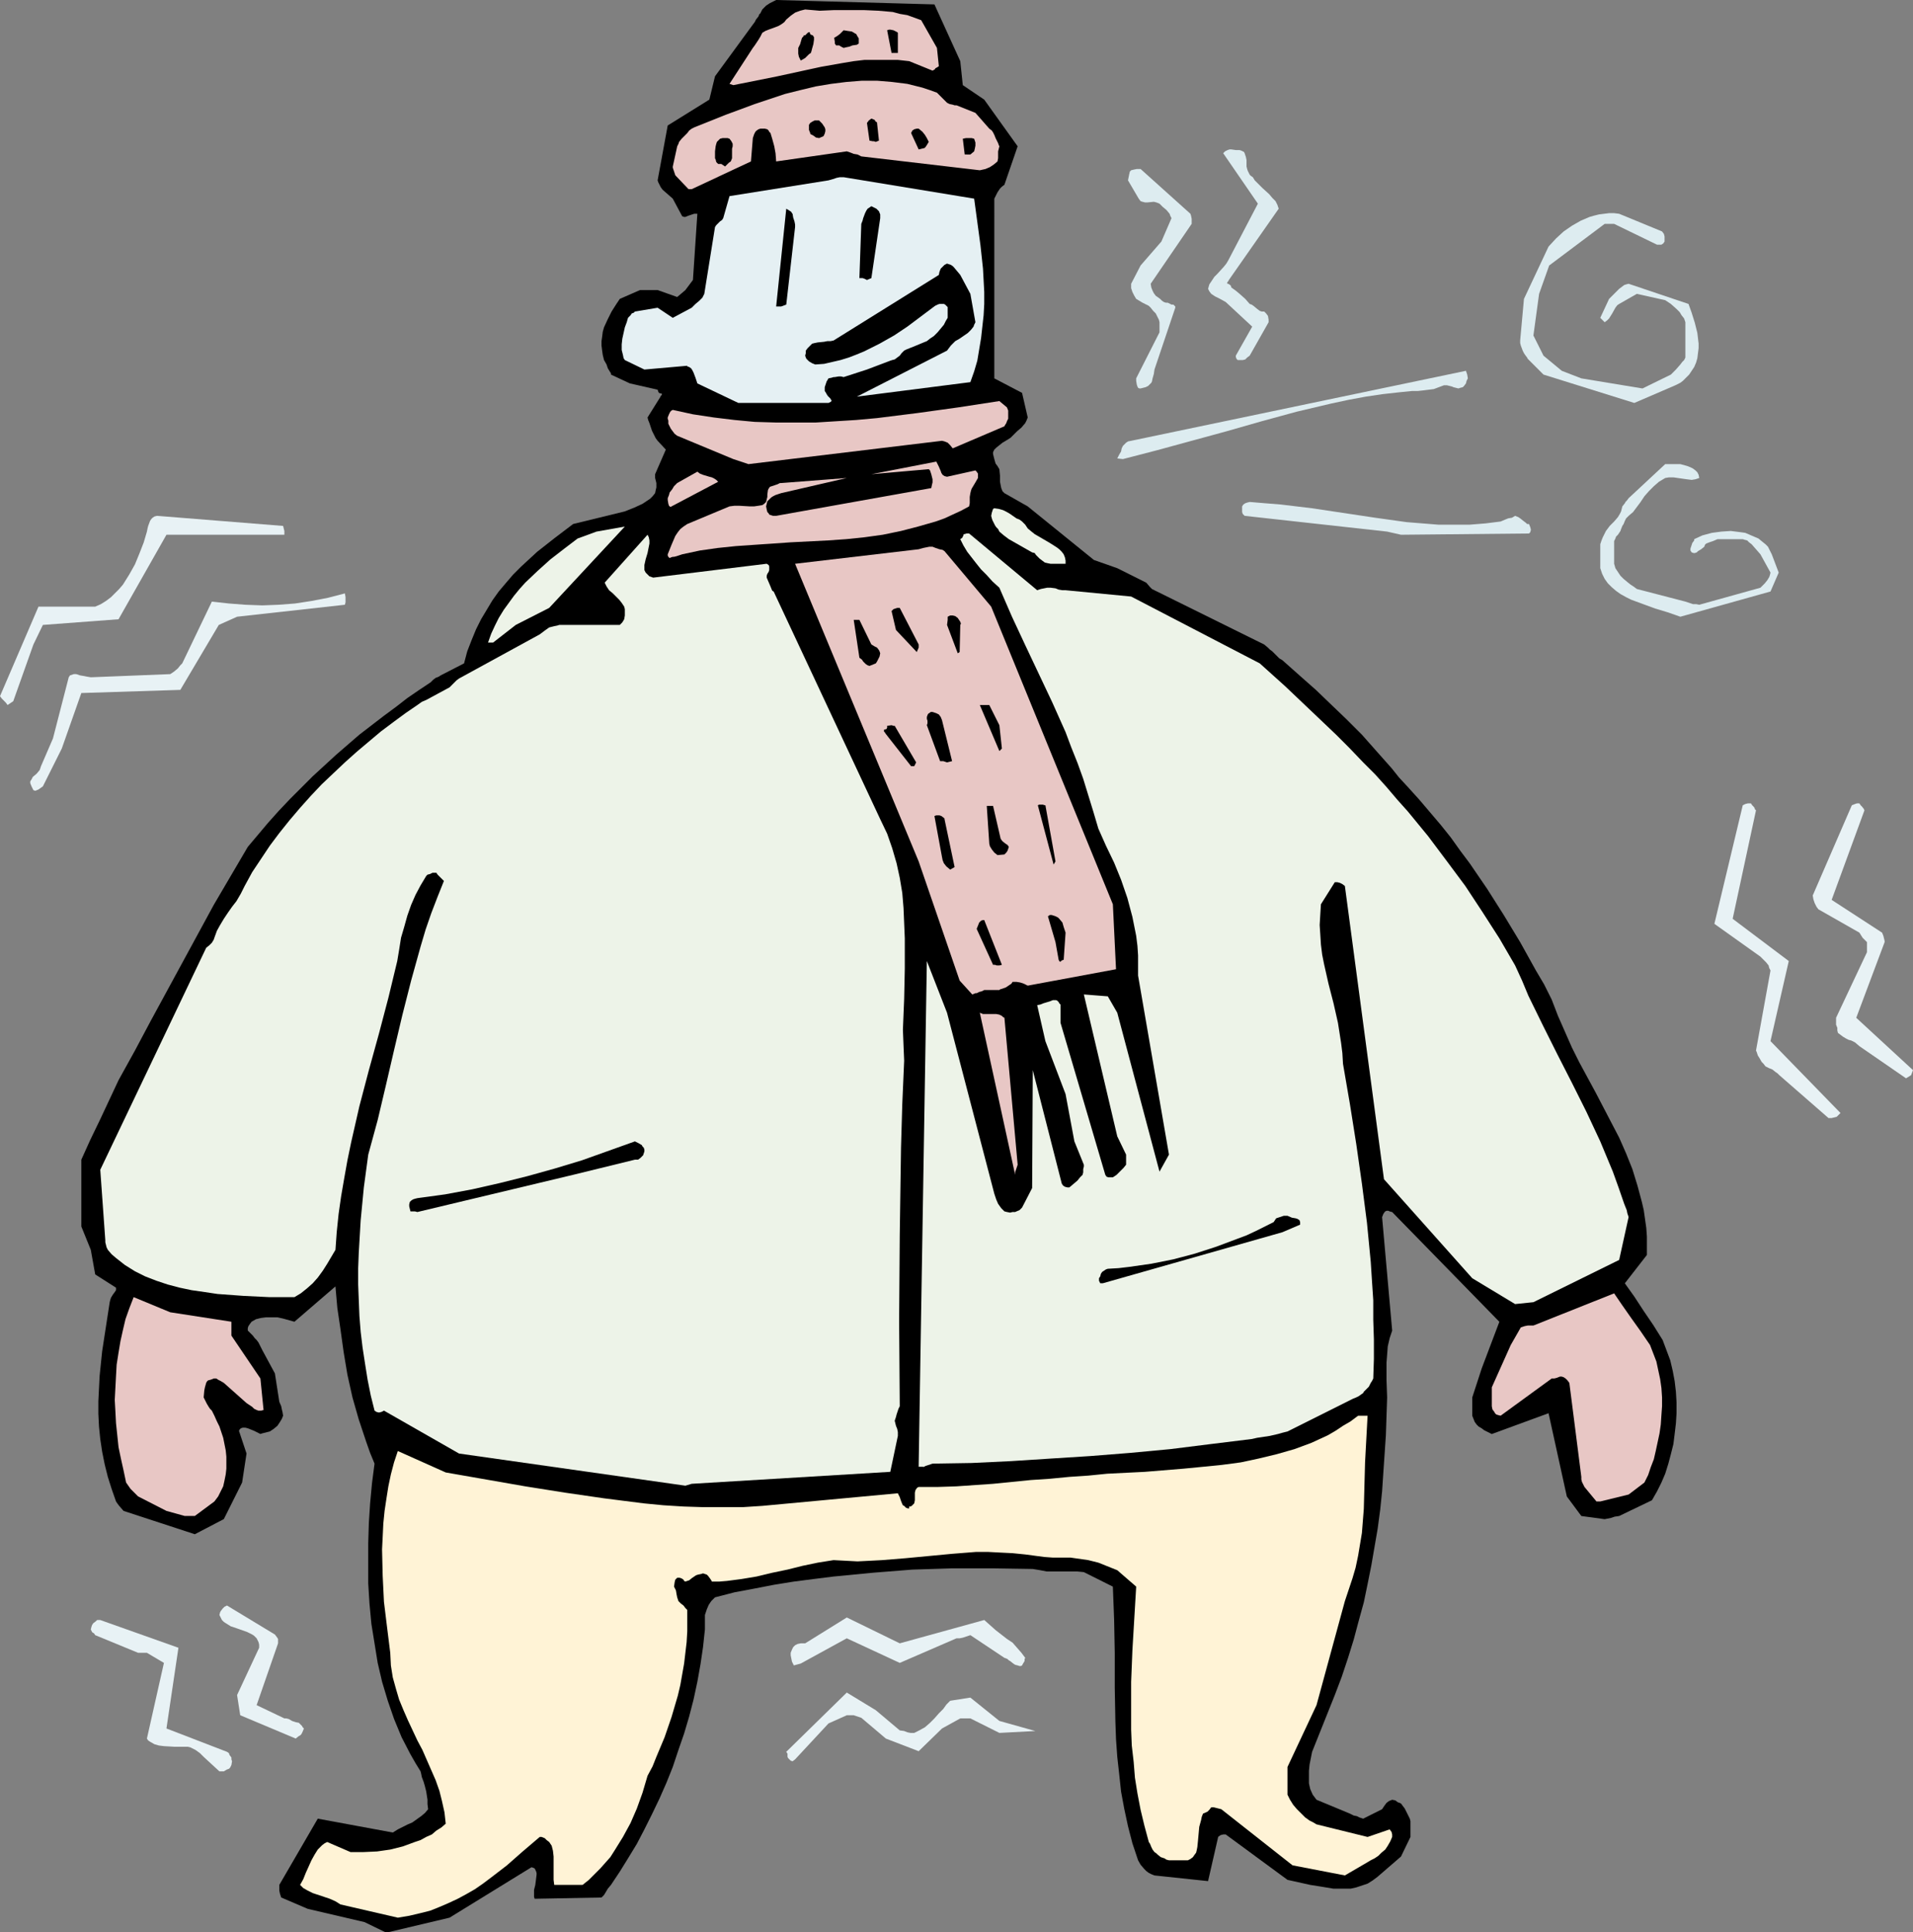 <?xml version="1.0" encoding="UTF-8" standalone="no"?>
<svg
   version="1.0"
   width="129.724mm"
   height="130.981mm"
   id="svg53"
   sodipodi:docname="Man - Bundled Up.wmf"
   xmlns:inkscape="http://www.inkscape.org/namespaces/inkscape"
   xmlns:sodipodi="http://sodipodi.sourceforge.net/DTD/sodipodi-0.dtd"
   xmlns="http://www.w3.org/2000/svg"
   xmlns:svg="http://www.w3.org/2000/svg">
  <rect width="100%" height="100%" fill="#808080" stroke="none"/>
  <sodipodi:namedview
     id="namedview53"
     pagecolor="#ffffff"
     bordercolor="#000000"
     borderopacity="0.25"
     inkscape:showpageshadow="2"
     inkscape:pageopacity="0.0"
     inkscape:pagecheckerboard="0"
     inkscape:deskcolor="#d1d1d1"
     inkscape:document-units="mm" />
  <defs
     id="defs1">
    <pattern
       id="WMFhbasepattern"
       patternUnits="userSpaceOnUse"
       width="6"
       height="6"
       x="0"
       y="0" />
  </defs>
  <path
     style="fill:#000000;fill-opacity:1;fill-rule:evenodd;stroke:none"
     d="m 99.545,495.046 15.675,-3.716 21.008,-12.925 0.485,0.162 0.323,0.162 0.162,0.323 0.162,0.323 0.162,0.485 v 0.485 l -0.162,1.293 -0.162,1.293 -0.323,1.293 v 1.293 0.485 l 0.162,0.485 17.13,-0.323 0.646,-0.646 0.485,-0.808 0.485,-0.808 0.808,-0.969 2.262,-3.393 2.101,-3.393 2.262,-3.716 1.939,-3.716 1.939,-3.878 1.939,-4.039 1.778,-4.039 1.616,-4.039 1.454,-4.362 1.454,-4.201 1.293,-4.362 1.131,-4.362 0.97,-4.524 0.808,-4.524 0.646,-4.362 0.485,-4.524 v -3.716 l 0.485,-1.454 0.485,-1.131 0.646,-0.969 0.97,-0.969 5.01,-1.293 5.171,-0.969 5.01,-0.969 5.01,-0.808 5.01,-0.646 5.171,-0.646 10.019,-0.969 10.181,-0.808 10.181,-0.323 h 10.342 l 10.342,0.162 1.939,0.323 1.616,0.323 h 1.616 1.616 3.07 1.616 l 1.616,0.162 7.434,3.716 0.162,4.201 0.162,4.201 0.162,8.563 v 8.886 l 0.162,8.725 0.162,4.524 0.323,4.524 0.485,4.362 0.485,4.524 0.808,4.362 0.97,4.524 1.131,4.362 1.454,4.362 0.646,1.131 0.97,1.131 0.485,0.485 0.646,0.485 0.646,0.323 0.808,0.323 13.736,1.454 2.586,-11.31 0.162,-0.162 0.485,-0.323 0.646,-0.162 h 0.646 l 15.837,11.633 2.909,0.646 2.909,0.646 3.07,0.485 2.909,0.485 h 1.454 1.454 1.454 l 1.454,-0.323 1.454,-0.485 1.454,-0.485 1.293,-0.808 1.293,-0.969 5.979,-5.17 2.424,-5.009 v -3.393 -0.646 l -0.162,-0.646 -0.646,-1.293 -0.646,-1.293 -0.97,-1.293 -0.323,-0.162 -0.485,-0.162 -0.646,-0.485 -0.808,-0.162 -0.808,0.323 -0.646,0.485 -0.485,0.646 -0.646,0.969 -4.848,2.424 -0.485,-0.162 -0.485,-0.162 -0.646,-0.323 -0.808,-0.162 -0.97,-0.485 -8.565,-3.555 -0.485,-0.646 -0.485,-0.646 -0.646,-1.454 -0.323,-1.454 v -1.616 -1.616 l 0.162,-1.616 0.646,-3.231 5.818,-14.541 1.778,-4.685 1.616,-4.847 1.454,-4.685 1.293,-4.847 1.293,-4.685 0.97,-4.686 0.97,-4.847 0.808,-4.685 0.808,-4.685 0.646,-4.847 0.485,-4.685 0.323,-4.847 0.646,-9.533 0.323,-9.694 -0.162,-4.524 v -4.362 l 0.162,-2.1 0.162,-2.1 0.485,-2.1 0.646,-1.939 -2.586,-29.082 0.323,-0.808 0.323,-0.485 0.162,-0.162 0.323,-0.162 h 0.485 l 0.323,0.162 0.646,0.162 27.472,28.113 -4.525,11.956 -2.424,7.432 v 4.685 l 0.323,0.808 0.323,0.808 0.485,0.646 0.485,0.485 0.808,0.485 0.646,0.485 0.97,0.485 0.97,0.485 14.544,-5.332 4.686,21.327 3.717,5.009 5.979,0.808 0.808,-0.162 0.808,-0.162 0.97,-0.323 1.131,-0.162 8.403,-4.039 1.293,-2.262 1.131,-2.262 0.97,-2.262 0.808,-2.585 0.646,-2.424 0.646,-2.585 0.323,-2.585 0.323,-2.747 0.162,-2.585 v -2.747 l -0.162,-2.747 -0.323,-2.747 -0.485,-2.585 -0.646,-2.747 -0.97,-2.585 -0.97,-2.585 -2.424,-3.878 -2.424,-3.555 -2.424,-3.716 -2.424,-3.393 5.656,-7.271 v -2.262 -2.424 l -0.162,-2.262 -0.323,-2.262 -0.323,-2.262 -0.485,-2.1 -1.131,-4.201 -1.293,-4.201 -1.616,-4.039 -1.778,-4.039 -1.939,-3.716 -4.04,-7.755 -4.202,-7.755 -1.939,-3.878 -1.778,-4.039 -1.778,-4.039 -1.616,-4.201 -1.939,-3.878 -2.101,-3.555 -4.04,-7.271 -4.202,-6.947 -4.202,-6.624 -4.525,-6.624 -2.424,-3.231 -2.424,-3.393 -2.586,-3.231 -2.747,-3.231 -2.747,-3.231 -3.07,-3.393 -2.101,-2.262 -1.939,-2.424 -3.878,-4.362 -3.717,-4.201 -3.878,-3.878 -3.878,-3.716 -4.04,-3.878 -4.202,-3.716 -4.363,-3.878 -0.808,-0.485 -0.646,-0.646 -1.131,-1.131 -0.646,-0.485 -0.485,-0.485 -0.97,-0.808 -28.118,-13.895 -0.646,-0.323 -0.485,-0.485 -0.97,-1.131 -7.434,-3.716 -5.979,-2.1 -16.968,-13.733 -5.979,-3.393 -0.485,-0.485 -0.323,-0.808 -0.162,-0.808 -0.162,-0.808 v -1.616 l -0.162,-1.616 -0.485,-0.808 -0.485,-0.646 -0.323,-1.131 -0.323,-1.293 v -0.485 l 0.323,-0.646 0.485,-0.485 0.808,-0.646 0.808,-0.646 0.808,-0.485 0.808,-0.485 0.485,-0.323 0.485,-0.485 1.131,-1.131 1.131,-0.969 0.97,-1.131 0.323,-0.646 0.323,-0.808 -1.454,-6.301 -7.11,-3.716 V 50.894 l 0.323,-0.646 0.485,-0.969 0.646,-0.969 0.485,-0.485 0.646,-0.485 3.394,-9.856 -8.565,-11.956 -5.494,-3.716 -0.646,-6.14 L 239.491,1.131 198.929,0 l -0.646,0.323 -0.97,0.485 -0.97,0.646 -0.97,0.969 -0.485,0.969 -0.323,0.323 -0.162,0.485 -0.646,0.808 -0.323,0.646 -0.485,0.646 -9.696,13.249 -1.454,5.978 -10.666,6.624 -2.586,14.056 0.162,0.485 0.323,0.646 0.323,0.646 0.485,0.646 1.293,1.131 1.293,1.131 2.424,4.524 0.485,0.162 h 0.323 l 0.808,-0.323 0.97,-0.323 0.485,-0.162 h 0.808 l -1.131,16.965 -0.97,1.293 -0.97,1.293 -1.131,0.969 -0.97,0.808 -5.01,-1.777 h -4.525 l -5.171,2.262 -0.97,1.454 -1.131,1.777 -0.97,1.939 -0.97,2.1 -0.323,1.131 -0.162,1.293 -0.162,1.131 v 1.131 l 0.162,1.293 0.162,1.131 0.323,1.293 0.646,1.131 0.323,0.969 0.485,0.808 0.323,0.485 v 0.162 0.162 l 4.848,2.262 7.11,1.616 0.162,0.485 0.162,0.323 0.485,0.162 h 0.162 l 0.162,0.162 -0.162,0.323 -0.162,0.162 -0.162,0.323 -3.232,5.17 0.162,0.646 0.323,0.808 0.323,0.969 0.323,0.969 0.323,0.646 0.323,0.646 0.323,0.646 0.485,0.646 2.101,2.262 -2.747,6.301 v 0.323 0.646 l 0.162,0.646 0.162,0.646 v 0.485 0.646 l -0.162,0.646 -0.162,0.808 -0.646,0.808 -0.646,0.646 -0.97,0.646 -0.97,0.646 -2.101,0.969 -2.424,0.969 -13.251,3.231 -4.686,3.555 -4.525,3.555 -2.101,1.939 -2.101,1.939 -1.939,1.939 -1.939,2.262 -1.778,2.1 -1.616,2.262 -1.454,2.424 -1.454,2.424 -1.293,2.585 -1.131,2.747 -1.131,2.908 -0.808,3.07 -5.979,3.07 -0.485,0.323 -0.808,0.323 -0.646,0.485 -0.646,0.646 -2.909,1.939 -3.07,2.1 -2.909,2.262 -3.07,2.262 -6.302,4.847 -5.979,5.17 -5.979,5.493 -5.818,5.816 -2.909,3.07 -2.747,3.07 -2.586,3.07 -2.586,3.07 -4.363,7.432 -4.363,7.432 -8.08,14.864 -4.04,7.432 -4.04,7.432 -4.04,7.594 -4.202,7.594 -2.424,5.17 -2.424,5.17 -2.424,5.009 -2.262,5.009 v 17.126 l 2.424,5.978 1.131,6.301 5.333,3.393 v 0.646 l -0.323,0.485 -0.485,0.646 -0.485,0.808 -0.162,0.485 -0.162,0.646 -0.97,6.301 -0.97,6.301 -0.646,6.301 -0.162,3.231 -0.162,3.231 v 3.231 l 0.162,3.231 0.323,3.231 0.485,3.231 0.646,3.231 0.808,3.231 0.97,3.07 1.131,3.231 0.323,0.485 0.485,0.646 1.131,1.293 18.261,5.978 7.434,-3.878 4.686,-9.371 1.131,-7.432 -1.939,-5.816 0.162,-0.323 0.323,-0.323 0.485,-0.162 h 0.646 l 0.646,0.162 1.616,0.646 1.616,0.808 0.485,-0.162 1.293,-0.323 0.646,-0.162 0.97,-0.646 0.97,-0.808 0.323,-0.485 0.323,-0.485 0.485,-0.808 0.323,-0.808 -0.162,-0.969 -0.162,-0.646 -0.162,-0.808 -0.485,-1.131 -1.131,-7.271 -3.232,-5.978 -0.323,-0.646 -0.323,-0.646 -0.323,-0.646 -0.485,-0.646 -0.485,-0.485 -0.485,-0.646 -0.646,-0.646 -0.646,-0.646 v -0.646 l 0.162,-0.485 0.323,-0.485 0.485,-0.646 1.131,-0.646 1.293,-0.323 1.293,-0.162 h 1.293 1.616 l 1.454,0.323 2.909,0.808 10.504,-9.048 0.485,5.493 0.808,5.493 0.808,5.816 0.97,5.816 1.293,5.816 1.616,5.655 1.939,5.816 0.97,2.747 1.131,2.747 -0.646,5.009 -0.485,5.17 -0.323,5.009 -0.162,5.17 v 5.17 5.17 l 0.323,5.17 0.485,5.17 0.808,5.009 0.808,5.009 1.131,4.847 1.454,4.847 1.616,4.685 1.939,4.685 2.262,4.362 1.293,2.262 1.293,2.1 0.162,0.646 0.162,0.808 0.485,1.293 0.323,1.131 0.323,1.293 0.323,2.1 v 1.131 l 0.162,1.293 -0.808,0.969 -0.97,0.808 -1.131,0.808 -1.131,0.808 -1.131,0.485 -2.586,1.293 -1.293,0.808 -19.23,-3.555 -9.858,16.965 v 0.646 0.808 l 0.162,0.808 0.162,0.485 0.162,0.485 6.787,2.908 14.544,3.393 5.333,2.585 z"
     id="path1" />
  <path
     style="fill:#fff3d6;fill-opacity:1;fill-rule:evenodd;stroke:none"
     d="m 101.969,491.33 2.909,-0.485 2.747,-0.646 2.586,-0.646 2.424,-0.969 2.262,-0.969 2.424,-1.131 2.101,-1.131 2.262,-1.293 2.101,-1.454 1.939,-1.454 4.202,-3.231 4.04,-3.555 4.363,-3.716 h 0.485 l 0.808,0.323 0.485,0.485 0.646,0.485 0.646,0.969 0.323,1.293 0.162,1.454 v 1.454 1.454 1.454 1.616 l 0.162,1.293 h 7.272 l 1.616,-1.293 1.454,-1.454 1.454,-1.454 1.293,-1.454 1.293,-1.454 1.131,-1.777 2.101,-3.393 1.939,-3.555 1.616,-3.716 1.454,-4.039 1.293,-4.362 1.293,-2.424 0.97,-2.424 2.101,-5.009 1.778,-5.17 1.616,-5.493 0.646,-2.747 0.485,-2.747 0.485,-2.747 0.323,-2.747 0.323,-2.747 0.162,-2.747 v -2.908 -2.585 l -0.485,-0.485 -0.485,-0.646 -0.646,-0.485 -0.646,-0.646 -0.323,-0.969 -0.162,-0.808 -0.162,-0.969 -0.485,-0.969 0.162,-1.131 0.162,-0.646 0.485,-0.485 h 0.646 l 0.485,0.162 0.485,0.323 0.162,0.323 0.323,0.162 0.485,-0.162 0.485,-0.162 0.808,-0.646 0.97,-0.646 0.485,-0.162 0.808,-0.162 0.485,-0.162 0.485,0.162 0.485,0.162 0.323,0.323 0.485,0.646 0.323,0.485 0.162,0.323 h 1.939 l 1.939,-0.162 3.717,-0.485 3.878,-0.646 4.04,-0.969 3.878,-0.808 3.878,-0.969 3.878,-0.808 4.04,-0.646 3.07,0.162 3.07,0.162 3.232,-0.162 3.07,-0.162 5.979,-0.485 11.958,-1.131 6.141,-0.485 h 3.07 l 3.07,0.162 3.232,0.162 3.232,0.323 2.424,0.323 2.424,0.323 2.262,0.162 h 2.262 2.262 l 2.262,0.323 2.262,0.323 1.293,0.323 1.293,0.323 4.848,1.939 4.848,4.201 -0.97,16.318 -0.323,8.078 v 8.24 4.039 l 0.162,4.039 0.485,4.201 0.323,4.039 0.646,4.039 0.808,4.201 0.97,4.039 1.131,4.201 0.323,0.485 0.323,0.808 0.323,0.646 0.485,0.646 0.485,0.323 0.323,0.323 0.808,0.646 0.97,0.323 0.485,0.323 0.646,0.162 h 4.848 l 0.646,-0.323 0.646,-0.485 0.323,-0.485 0.485,-0.646 0.162,-0.646 0.162,-0.808 0.162,-1.616 0.162,-1.777 0.162,-1.777 0.485,-1.777 0.162,-0.808 0.323,-0.808 1.131,-0.485 0.485,-0.485 0.485,-0.646 h 0.646 l 0.646,0.162 0.646,0.162 0.646,0.162 18.261,14.38 13.413,2.585 5.818,-3.393 0.808,-0.485 0.97,-0.485 0.97,-0.646 0.808,-0.808 0.97,-0.808 0.646,-0.969 0.646,-1.131 0.485,-1.131 v -0.162 -0.485 l -0.162,-0.646 -0.485,-0.646 -5.656,1.939 -13.09,-3.231 -0.808,-0.485 -0.97,-0.485 -1.131,-0.808 -0.97,-0.969 -1.131,-1.131 -0.97,-1.131 -0.808,-1.293 -0.646,-1.293 v -7.109 l 7.434,-15.834 7.272,-26.659 0.97,-2.908 0.97,-2.908 0.808,-2.747 0.646,-3.07 0.485,-2.908 0.485,-2.908 0.485,-6.14 0.162,-5.978 0.162,-5.978 0.323,-5.978 0.323,-5.978 h -2.424 l -1.939,1.454 -1.939,1.131 -1.939,1.293 -1.939,1.131 -2.101,0.969 -2.101,0.969 -4.363,1.616 -4.525,1.293 -4.686,1.131 -4.525,0.969 -4.848,0.646 -4.848,0.485 -5.01,0.485 -9.858,0.808 -9.696,0.485 -4.848,0.485 -4.848,0.323 -5.01,0.485 -4.848,0.323 -4.848,0.485 -4.848,0.485 -9.373,0.646 -4.848,0.162 h -4.848 l -0.323,0.162 -0.162,0.162 -0.323,0.485 -0.162,0.646 v 0.485 0.808 0.646 l -0.162,0.808 -0.646,0.646 -0.323,0.162 h -0.323 v 0.485 h -0.162 -0.162 l -0.485,-0.162 -0.162,-0.162 -0.323,-0.323 -0.323,-0.162 -0.162,-0.323 -0.323,-0.808 -0.323,-0.969 -0.485,-0.969 -34.744,3.231 -5.01,0.323 h -5.171 -5.01 l -5.01,-0.162 -5.171,-0.323 -5.01,-0.485 -10.181,-1.293 -10.019,-1.454 -10.181,-1.616 -20.362,-3.555 -12.282,-5.493 -0.97,2.908 -0.808,3.07 -0.646,3.07 -0.485,3.07 -0.485,3.231 -0.323,3.231 -0.162,3.393 -0.162,3.231 0.162,6.786 0.323,6.624 0.808,6.624 0.808,6.463 0.162,3.231 0.485,3.07 0.808,2.908 0.808,2.747 1.131,2.747 1.131,2.585 2.424,5.17 1.293,2.424 1.131,2.585 2.262,5.17 0.97,2.747 0.646,2.585 0.646,2.908 0.323,2.908 -1.131,0.969 -1.293,0.808 -1.131,0.969 -1.454,0.646 -1.454,0.808 -1.454,0.485 -3.07,1.131 -3.232,0.808 -3.394,0.485 -3.555,0.162 h -3.232 l -5.979,-2.585 -0.646,0.323 -0.646,0.485 -1.131,1.131 -0.808,1.293 -0.808,1.454 -1.454,3.231 -0.646,1.616 -0.808,1.454 0.808,0.808 1.131,0.646 1.293,0.646 2.909,0.969 1.454,0.485 1.454,0.646 1.293,0.808 z"
     id="path2" />
  <path
     style="fill:#e8f2f5;fill-opacity:1;fill-rule:evenodd;stroke:none"
     d="m 57.368,453.846 0.808,-0.485 0.485,-0.162 0.323,-0.323 0.323,-0.646 0.162,-0.969 -0.162,-0.485 v -0.485 l -0.485,-0.646 -0.162,-0.485 -0.485,-0.323 -15.514,-5.978 3.07,-20.681 -20.038,-7.109 h -0.808 l -0.323,0.323 -0.646,0.485 -0.323,0.485 -0.162,0.485 -0.162,0.646 0.162,0.323 0.162,0.323 v 0 l 0.162,0.162 0.323,0.162 0.323,0.485 10.989,4.524 v 0 h 2.262 v 0 l 4.363,2.585 -4.363,19.388 0.323,0.485 0.485,0.323 1.131,0.646 1.131,0.323 1.293,0.162 2.747,0.162 h 2.586 0.808 l 0.646,0.162 0.646,0.323 0.646,0.323 1.131,0.808 0.97,0.969 4.04,3.716 z"
     id="path3" />
  <path
     style="fill:#e8f2f5;fill-opacity:1;fill-rule:evenodd;stroke:none"
     d="m 203.777,450.777 8.565,-9.209 4.686,-2.1 h 0.97 0.808 l 0.97,0.323 0.97,0.323 6.302,5.332 8.403,3.231 5.979,-5.816 4.686,-2.585 h 2.586 l 7.434,3.716 9.211,-0.485 -9.211,-2.585 -7.434,-5.978 -5.171,0.808 -0.97,0.969 -0.808,1.131 -1.131,1.131 -1.131,1.293 -1.131,1.131 -1.293,1.131 -1.454,0.808 -1.293,0.646 h -0.97 l -0.808,-0.162 -0.808,-0.323 -1.131,-0.162 -6.141,-5.17 -7.434,-4.524 -15.514,15.187 0.323,0.485 v 0.808 l 0.162,0.323 0.323,0.323 0.323,0.323 0.485,0.162 z"
     id="path4" />
  <path
     style="fill:#e8f2f5;fill-opacity:1;fill-rule:evenodd;stroke:none"
     d="m 76.598,444.798 0.323,-0.162 0.323,-0.323 0.323,-0.646 0.323,-0.808 -0.323,-0.323 -0.162,-0.323 v 0 0 l -0.162,-0.162 -0.162,-0.162 -0.485,-0.485 -0.808,-0.162 -0.97,-0.323 -0.808,-0.485 -0.646,-0.162 h -0.485 l -7.11,-3.393 5.494,-15.834 v -1.131 l -0.323,-0.485 -0.485,-0.646 -12.282,-7.432 -0.646,0.323 -0.485,0.485 -0.485,0.646 -0.162,0.323 -0.162,0.646 0.323,0.646 0.323,0.646 0.485,0.485 0.485,0.323 1.293,0.808 1.454,0.485 2.747,0.969 1.293,0.646 0.485,0.323 0.646,0.646 0.485,0.969 0.162,0.646 v 0.808 l -5.656,12.118 0.808,5.17 14.221,5.978 z"
     id="path5" />
  <path
     style="fill:#e8f2f5;fill-opacity:1;fill-rule:evenodd;stroke:none"
     d="m 205.232,426.218 11.797,-6.463 13.574,6.301 14.544,-6.301 h 0.808 l 0.808,-0.162 0.97,-0.323 0.97,-0.323 8.726,5.816 0.485,0.162 0.323,0.162 0.323,0.323 0.323,0.162 0.808,0.646 0.485,0.323 0.646,0.162 0.485,0.162 h 0.323 l 0.323,-0.162 0.162,-0.323 0.485,-0.808 v -0.485 l 0.162,-0.323 -0.97,-1.293 -1.131,-1.293 -1.131,-1.293 -1.454,-0.969 -2.909,-2.262 -1.454,-1.293 -1.454,-1.293 -21.654,5.978 -13.574,-6.624 -10.666,6.624 h -0.485 -0.646 l -0.808,0.162 -0.646,0.323 -0.162,0.162 -0.323,0.323 -0.323,0.646 -0.323,0.808 v 0.646 l 0.162,0.808 0.162,0.808 0.485,0.969 z"
     id="path6" />
  <path
     style="fill:#e8c7c5;fill-opacity:1;fill-rule:evenodd;stroke:none"
     d="m 47.349,388.411 h 2.586 l 5.01,-3.716 0.97,-1.293 0.646,-1.293 0.646,-1.293 0.323,-1.454 0.323,-1.616 0.162,-1.454 v -1.454 -1.616 l -0.162,-1.616 -0.323,-1.616 -0.323,-1.616 -0.97,-2.908 -0.646,-1.293 -0.646,-1.454 -0.646,-1.293 -0.485,-0.485 -0.323,-0.485 -0.485,-0.808 -0.808,-1.616 0.162,-1.777 0.162,-0.808 0.323,-1.131 0.162,-0.323 0.323,-0.323 0.646,-0.162 0.808,-0.323 h 0.646 l 0.485,0.323 0.646,0.323 0.808,0.485 5.818,5.17 0.485,0.323 0.97,0.646 0.485,0.485 0.646,0.323 0.485,0.162 h 0.646 l 0.646,-0.162 -0.808,-8.078 -7.434,-10.987 v -3.555 l -15.675,-2.424 -9.373,-3.878 -1.131,2.908 -0.97,2.747 -0.646,2.747 -0.646,2.908 -0.485,2.908 -0.485,3.07 -0.162,2.908 -0.162,3.07 -0.162,3.07 0.162,2.908 0.162,3.07 0.323,3.07 0.323,3.07 0.646,3.07 0.646,2.908 0.646,3.07 1.131,1.616 0.808,0.808 0.485,0.485 0.646,0.646 7.272,3.716 z"
     id="path7" />
  <path
     style="fill:#e8c7c5;fill-opacity:1;fill-rule:evenodd;stroke:none"
     d="m 410.14,384.695 7.272,-1.777 4.04,-3.07 0.97,-1.939 0.646,-1.939 0.808,-2.1 0.485,-2.1 0.485,-2.262 0.485,-2.262 0.323,-2.262 0.162,-2.424 0.162,-2.262 v -2.262 l -0.162,-2.424 -0.323,-2.262 -0.485,-2.262 -0.485,-2.262 -0.808,-2.1 -0.808,-2.1 -2.424,-3.555 -2.424,-3.393 -2.262,-3.231 -2.101,-3.07 -20.685,8.24 h -1.454 l -0.808,0.162 -0.97,0.323 -2.586,4.524 -4.848,10.825 v 4.847 l 0.162,0.808 0.485,0.646 0.162,0.323 0.323,0.323 0.485,0.162 0.646,0.162 13.09,-9.533 h 0.646 l 0.646,-0.162 0.808,-0.323 h 0.485 l 0.485,0.162 0.485,0.323 0.485,0.485 0.485,0.646 3.07,24.074 v 0.646 l 0.162,0.646 0.646,1.293 3.07,3.716 z"
     id="path8" />
  <path
     style="fill:#edf3e8;fill-opacity:1;fill-rule:evenodd;stroke:none"
     d="m 177.275,380.171 50.904,-3.07 1.939,-9.209 v -0.969 l -0.162,-0.808 -0.323,-0.808 -0.323,-1.293 0.162,-0.485 0.162,-0.485 0.162,-0.646 0.323,-0.969 0.162,-0.485 0.323,-0.646 -0.162,-21.812 0.162,-22.135 0.162,-11.148 0.162,-11.148 0.323,-11.148 0.485,-11.148 -0.162,-3.878 -0.162,-4.039 0.323,-7.917 0.162,-7.755 v -3.878 -3.878 l -0.162,-3.878 -0.162,-3.878 -0.323,-3.878 -0.646,-3.878 -0.808,-3.716 -1.131,-3.878 -1.293,-3.716 -1.778,-3.716 -27.31,-58.326 -0.323,-0.162 -0.162,-0.323 -0.323,-0.808 -0.485,-1.131 -0.485,-1.131 v -0.485 l 0.162,-0.485 0.323,-0.485 0.162,-0.485 v -0.485 -0.485 l -0.162,-0.323 -0.485,-0.323 -29.088,3.555 -0.97,-0.323 -0.485,-0.485 -0.485,-0.485 -0.323,-0.646 v -0.646 -0.646 l 0.323,-1.454 0.485,-1.616 0.323,-1.616 0.162,-0.808 v -0.808 l -0.162,-0.808 -0.323,-0.646 -10.989,12.279 0.485,0.969 0.646,0.969 0.97,0.808 1.616,1.616 0.646,0.808 0.646,0.969 0.162,0.646 v 0.485 1.131 l -0.162,0.969 -0.485,0.808 -0.323,0.323 -0.323,0.323 h -15.514 l -0.485,0.162 -0.808,0.162 -0.646,0.162 -0.646,0.162 -1.131,0.808 -1.293,0.969 -20.685,11.31 -0.646,0.485 -0.485,0.485 -0.646,0.646 -0.646,0.646 -5.979,3.231 -1.131,0.485 -1.131,0.808 -3.07,2.1 -3.07,2.262 -3.232,2.424 -3.07,2.585 -3.07,2.585 -3.07,2.747 -2.909,2.747 -3.07,2.908 -2.747,2.908 -2.747,3.07 -2.747,3.231 -2.586,3.231 -2.424,3.231 -2.262,3.393 -2.262,3.393 -1.939,3.555 -0.97,1.939 -1.131,1.939 -1.131,1.454 -1.131,1.616 -0.97,1.454 -0.97,1.616 -0.808,1.454 -0.646,1.777 -0.162,0.485 -0.485,0.808 -0.646,0.646 -0.808,0.646 -27.149,56.872 1.293,18.096 v 0.485 l 0.162,0.646 0.162,0.646 0.323,0.646 0.97,1.131 1.131,0.969 2.262,1.777 2.586,1.616 2.586,1.293 2.909,1.131 2.909,0.969 3.07,0.808 3.07,0.646 3.394,0.485 3.232,0.485 6.626,0.485 6.626,0.323 h 6.464 l 1.616,-0.969 1.616,-1.293 1.454,-1.293 1.293,-1.454 1.293,-1.777 1.131,-1.777 2.101,-3.555 0.323,-4.524 0.485,-4.685 0.646,-4.524 0.808,-4.685 0.808,-4.524 0.97,-4.685 2.101,-9.209 2.424,-9.209 1.293,-4.685 1.293,-4.685 2.424,-9.209 2.262,-9.371 0.485,-2.908 0.485,-3.07 0.808,-2.747 0.808,-2.908 0.97,-2.747 1.131,-2.585 1.293,-2.424 1.454,-2.424 0.323,-0.323 0.646,-0.162 0.646,-0.323 h 0.97 l 0.323,0.485 0.485,0.485 1.131,1.131 -1.616,4.039 -1.616,4.201 -1.454,4.201 -1.293,4.362 -2.424,8.725 -2.262,8.886 -2.101,8.886 -2.101,9.048 -2.101,8.886 -2.424,8.886 -1.131,8.402 -0.808,8.402 -0.485,8.24 -0.162,4.039 v 4.201 l 0.162,4.039 0.162,4.039 0.323,4.039 0.485,4.039 0.646,4.201 0.646,4.039 0.808,4.039 0.97,3.878 0.485,0.323 0.646,0.162 0.646,-0.162 0.646,-0.323 19.23,10.987 58.014,8.24 z"
     id="path9" />
  <path
     style="fill:#edf3e8;fill-opacity:1;fill-rule:evenodd;stroke:none"
     d="m 236.744,375.809 h 0.162 l 0.162,-0.162 0.485,-0.162 1.454,-0.485 10.019,-0.162 10.181,-0.485 10.019,-0.646 10.181,-0.646 10.181,-0.808 10.342,-0.969 10.342,-1.293 10.504,-1.293 1.454,-0.323 1.131,-0.162 2.101,-0.323 2.101,-0.485 1.131,-0.323 1.293,-0.323 16.806,-8.402 0.808,-0.323 0.646,-0.323 1.131,-0.808 0.162,-0.323 0.162,-0.162 0.485,-0.485 0.646,-0.646 0.485,-0.969 0.323,-0.485 0.323,-0.646 0.162,-5.009 v -5.009 l -0.162,-5.009 v -5.009 l -0.323,-4.847 -0.323,-5.009 -0.97,-10.017 -1.293,-10.017 -1.454,-10.179 -1.616,-10.179 -1.778,-10.34 -0.162,-2.747 -0.323,-2.585 -0.808,-5.17 -1.131,-5.009 -1.293,-5.009 -1.131,-5.009 -0.485,-2.424 -0.323,-2.585 -0.162,-2.585 -0.162,-2.424 0.162,-2.747 0.162,-2.585 3.555,-5.655 h 0.646 l 0.646,0.162 0.646,0.323 0.646,0.485 10.019,75.129 22.624,25.366 10.989,6.624 4.686,-0.485 21.978,-10.825 2.424,-10.987 -0.323,-0.969 -0.162,-0.808 -0.323,-0.808 -0.323,-0.808 -1.454,-4.201 -1.454,-4.039 -1.616,-3.878 -1.616,-3.878 -3.555,-7.594 -3.717,-7.432 -3.717,-7.271 -3.717,-7.432 -3.717,-7.594 -1.616,-3.878 -1.778,-3.878 -4.04,-6.947 -4.363,-6.786 -4.363,-6.624 -4.686,-6.301 -4.848,-6.463 -5.171,-6.301 -2.747,-3.07 -2.747,-3.231 -2.909,-3.231 -3.07,-3.07 -3.555,-3.716 -3.394,-3.393 -3.394,-3.231 -3.232,-3.07 -6.464,-6.14 -6.464,-5.816 -32.966,-17.126 -16.806,-1.616 h -0.808 l -0.97,-0.162 -0.808,-0.323 -1.293,-0.162 h -0.808 l -0.808,0.162 -0.808,0.162 -0.97,0.323 -17.453,-14.541 h -0.646 l -0.485,0.162 h -0.162 l -0.162,0.162 v 0.162 l -0.162,0.323 -0.162,0.323 -0.485,0.323 0.808,1.616 0.97,1.616 1.131,1.454 1.131,1.454 1.293,1.616 1.454,1.454 1.454,1.616 1.778,1.616 3.232,7.432 3.394,7.271 6.949,14.703 3.394,7.594 1.454,3.878 1.616,4.039 1.454,4.039 1.293,4.201 1.293,4.201 1.293,4.362 1.939,4.362 2.101,4.362 1.778,4.362 1.616,4.685 0.646,2.424 0.646,2.424 0.485,2.424 0.485,2.424 0.323,2.585 0.162,2.424 v 2.585 2.585 l 7.918,45.886 -2.424,4.362 -10.827,-40.715 -2.424,-4.201 -6.141,-0.485 8.565,36.353 2.262,4.685 v 1.293 0.646 0.646 l -0.646,0.808 -0.97,0.969 -0.808,0.808 -0.97,0.646 h -1.131 l -0.485,-0.162 -0.323,-0.485 -11.474,-38.938 v -4.685 l -0.323,-0.323 -0.162,-0.323 -0.323,-0.323 -0.323,-0.162 h -0.808 l -0.808,0.323 -1.616,0.485 -0.808,0.323 -0.808,0.162 2.101,9.209 5.171,13.572 2.262,12.118 2.424,5.978 v 0.485 l -0.162,0.646 v 0.808 l -0.162,0.646 -0.323,0.323 -0.323,0.323 -0.646,0.808 -1.131,0.969 -0.97,0.808 h -0.485 l -0.646,-0.162 -0.485,-0.323 -0.323,-0.485 -7.434,-29.082 -0.162,30.213 -2.586,5.009 -0.323,0.323 -0.323,0.323 -1.131,0.485 h -0.646 l -0.646,0.162 -0.808,-0.162 -0.646,-0.162 -0.808,-0.808 -0.808,-1.131 -0.485,-1.131 -0.485,-1.454 -12.12,-46.37 -5.171,-13.249 -2.101,129.578 z"
     id="path10" />
  <path
     style="fill:#000000;fill-opacity:1;fill-rule:evenodd;stroke:none"
     d="m 282.638,328.792 46.056,-13.087 4.525,-1.939 v -0.646 l -0.162,-0.485 -0.485,-0.323 -0.485,-0.162 -0.97,-0.162 -1.131,-0.485 h -0.97 l -0.97,0.323 -0.485,0.162 -0.485,0.162 -0.323,0.485 -0.323,0.485 -2.262,1.131 -2.262,1.131 -2.424,1.131 -2.586,0.969 -5.171,1.939 -5.494,1.777 -5.494,1.454 -5.656,1.131 -5.656,0.808 -2.747,0.323 -2.747,0.162 -0.485,0.162 -0.485,0.323 -0.485,0.323 -0.323,0.485 -0.162,0.646 -0.323,0.485 v 0.646 l 0.323,0.646 z"
     id="path11" />
  <path
     style="fill:#000000;fill-opacity:1;fill-rule:evenodd;stroke:none"
     d="m 106.979,310.535 39.915,-9.533 15.837,-3.878 h 0.485 0.323 l 0.646,-0.485 0.646,-0.646 0.323,-0.969 v -0.485 l -0.162,-0.485 -0.323,-0.323 -0.162,-0.323 -0.808,-0.485 -0.97,-0.485 -6.787,2.424 -6.787,2.424 -6.949,2.1 -6.949,1.939 -7.11,1.777 -7.11,1.616 -6.949,1.293 -7.11,0.969 -0.646,0.162 -0.485,0.162 -0.485,0.323 -0.323,0.323 -0.162,0.646 v 0.485 l 0.162,0.646 0.162,0.646 h 0.646 0.485 z"
     id="path12" />
  <path
     style="fill:#e8c7c5;fill-opacity:1;fill-rule:evenodd;stroke:none"
     d="m 260.176,301.002 v -0.646 l 0.162,-0.485 0.485,-1.454 -3.394,-37.645 v 0 l -0.323,-0.162 -0.323,-0.323 -0.646,-0.323 -0.808,-0.162 h -0.808 -0.808 -0.97 -0.808 l -0.808,-0.323 7.434,34.091 z"
     id="path13" />
  <path
     style="fill:#e8f2f5;fill-opacity:1;fill-rule:evenodd;stroke:none"
     d="m 469.447,286.461 0.646,-0.162 0.646,-0.162 0.485,-0.485 0.485,-0.485 -17.938,-18.419 4.686,-20.519 -14.382,-10.825 5.979,-27.79 -0.323,-0.323 v -0.323 h -0.162 v -0.162 l -0.162,-0.162 -0.323,-0.323 -0.323,-0.485 h -0.323 -0.485 l -0.646,0.162 -0.646,0.323 -7.272,30.375 11.797,8.402 0.808,0.808 0.646,0.646 0.646,0.808 0.162,0.646 0.323,0.646 -3.717,20.519 0.162,0.323 0.162,0.485 0.162,0.485 0.323,0.485 0.646,1.131 0.485,0.485 0.485,0.646 0.97,0.485 0.808,0.323 0.808,0.646 0.485,0.323 0.485,0.485 12.605,10.987 z"
     id="path14" />
  <path
     style="fill:#e8f2f5;fill-opacity:1;fill-rule:evenodd;stroke:none"
     d="m 489.809,275.475 0.485,-1.293 -14.544,-13.41 7.272,-19.388 v -0.323 l -0.162,-0.646 -0.162,-0.646 -0.323,-0.808 -12.928,-8.402 8.403,-22.943 -0.162,-0.323 -0.162,-0.323 h -0.162 v -0.162 l -0.162,-0.162 -0.323,-0.323 -0.323,-0.485 h -0.162 -0.485 l -0.485,0.162 -0.808,0.323 -10.019,23.104 0.162,0.969 0.323,0.969 0.485,0.969 0.485,0.646 10.504,5.978 0.808,1.293 1.131,1.131 v 2.585 l -7.918,16.803 v 0 1.777 l 0.323,0.808 v 0.646 l 0.162,0.646 0.646,0.485 0.646,0.485 0.808,0.485 0.646,0.323 0.646,0.162 0.97,0.485 1.131,0.969 11.958,8.24 z"
     id="path15" />
  <path
     style="fill:#e8c7c5;fill-opacity:1;fill-rule:evenodd;stroke:none"
     d="m 249.995,254.471 h 0.323 l 0.646,-0.323 0.646,-0.162 0.646,-0.323 h 3.878 l 0.162,-0.162 0.485,-0.162 0.97,-0.323 0.97,-0.646 0.485,-0.323 0.323,-0.485 h 0.97 l 0.97,0.162 0.97,0.323 0.97,0.485 22.624,-4.201 -0.808,-16.642 -31.189,-76.26 -11.958,-14.218 -0.485,-0.323 -0.808,-0.162 -0.97,-0.323 -0.808,-0.323 h -0.808 l -0.808,0.162 -0.808,0.162 -1.131,0.323 -31.674,3.716 31.674,76.26 10.504,30.536 3.232,3.555 z"
     id="path16" />
  <path
     style="fill:#000000;fill-opacity:1;fill-rule:evenodd;stroke:none"
     d="m 256.136,247.362 0.646,-0.162 -4.525,-11.471 h -0.323 l -0.485,0.162 -0.485,0.485 -0.323,0.808 -0.323,0.808 4.202,9.209 h 0.485 l 0.485,0.162 z"
     id="path17" />
  <path
     style="fill:#000000;fill-opacity:1;fill-rule:evenodd;stroke:none"
     d="m 272.619,245.907 0.485,-6.947 -0.485,-1.454 -0.323,-1.131 -0.808,-0.969 -0.323,-0.323 -0.646,-0.323 -0.485,-0.162 -0.485,-0.162 h -0.485 l -0.485,0.323 1.939,6.624 0.808,4.524 0.162,0.323 0.162,0.162 h 0.162 l 0.162,-0.162 0.162,-0.162 z"
     id="path18" />
  <path
     style="fill:#000000;fill-opacity:1;fill-rule:evenodd;stroke:none"
     d="m 244.662,222.157 -2.586,-12.279 v -0.162 l -0.162,-0.162 -0.646,-0.485 -0.485,-0.162 h -0.485 -0.323 l -0.485,0.162 1.939,10.502 0.162,0.808 0.323,0.808 0.646,0.808 0.97,0.808 z"
     id="path19" />
  <path
     style="fill:#000000;fill-opacity:1;fill-rule:evenodd;stroke:none"
     d="m 270.518,220.703 -2.586,-14.38 h -0.162 l -0.485,-0.162 h -0.646 -0.323 l -0.323,0.162 4.04,15.187 z"
     id="path20" />
  <path
     style="fill:#000000;fill-opacity:1;fill-rule:evenodd;stroke:none"
     d="m 257.429,218.926 0.162,-0.162 0.323,-0.323 0.323,-0.485 0.323,-0.969 -0.323,-0.485 -0.485,-0.323 -0.646,-0.485 -0.323,-0.323 -0.323,-0.485 -1.939,-8.402 h -1.616 l 0.646,9.694 0.162,0.646 0.485,0.808 0.646,0.808 0.808,0.646 z"
     id="path21" />
  <path
     style="fill:#e8f2f5;fill-opacity:1;fill-rule:evenodd;stroke:none"
     d="m 9.858,202.284 1.131,-0.808 4.848,-9.694 5.01,-14.218 25.371,-0.808 9.858,-16.642 4.686,-2.1 27.634,-3.07 0.162,-0.646 v -0.646 -0.646 l -0.162,-0.969 -4.363,1.131 -4.202,0.808 -4.202,0.646 -4.202,0.323 -4.202,0.162 -4.363,-0.162 -4.202,-0.323 -4.363,-0.485 -7.595,15.834 -0.485,0.485 -0.646,0.808 -0.97,0.808 -0.97,0.646 -20.362,0.808 -0.97,-0.162 -0.808,-0.162 -0.97,-0.162 -0.97,-0.323 h -0.646 l -0.485,0.162 -0.485,0.162 -0.323,0.485 -4.04,15.672 -3.07,7.109 -0.162,0.485 -0.162,0.485 -0.808,0.969 -0.97,0.808 -0.323,0.646 -0.323,0.485 v 0.485 l 0.323,0.808 0.323,0.646 0.162,0.323 0.485,0.162 z"
     id="path22" />
  <path
     style="fill:#000000;fill-opacity:1;fill-rule:evenodd;stroke:none"
     d="m 234.32,196.306 0.485,-0.969 -5.494,-9.371 h -0.323 l -0.485,-0.162 -1.131,0.162 v 0.485 l -0.162,0.323 -0.485,0.162 h -0.162 v 0.162 0.323 l 0.162,0.162 0.323,0.485 6.464,8.24 z"
     id="path23" />
  <path
     style="fill:#000000;fill-opacity:1;fill-rule:evenodd;stroke:none"
     d="m 242.723,195.337 1.293,-0.323 -2.586,-10.502 -0.323,-0.808 -0.485,-0.646 -0.323,-0.162 -0.323,-0.162 -0.485,-0.162 -0.485,-0.162 h -0.485 l -0.162,0.162 -0.485,0.323 -0.162,0.323 -0.162,0.485 v 0.485 l 0.162,0.485 v 0.646 l -0.162,0.485 3.394,9.209 h 0.808 z"
     id="path24" />
  <path
     style="fill:#000000;fill-opacity:1;fill-rule:evenodd;stroke:none"
     d="m 256.782,191.782 -0.646,-5.978 -2.586,-5.17 h -2.424 l 5.01,11.795 z"
     id="path25" />
  <path
     style="fill:#e8f2f5;fill-opacity:1;fill-rule:evenodd;stroke:none"
     d="m 3.394,179.664 5.171,-14.541 2.424,-5.009 19.392,-1.454 12.282,-21.65 h 30.219 v -0.323 -0.646 l -0.162,-0.646 -0.162,-0.646 -32.32,-2.585 -0.646,0.162 -0.485,0.323 -0.323,0.323 -0.323,0.485 -0.485,1.293 -0.162,0.646 -0.162,0.808 -0.808,2.747 -1.131,2.908 -1.131,2.747 -1.454,2.585 -0.808,1.293 -0.808,1.293 -0.97,1.131 -1.131,1.131 -0.97,0.969 -1.293,0.969 -1.293,0.808 -1.454,0.646 H 9.858 L 0,178.372 l 0.485,0.646 0.97,0.969 0.485,0.646 z"
     id="path26" />
  <path
     style="fill:#000000;fill-opacity:1;fill-rule:evenodd;stroke:none"
     d="m 224.462,169.97 0.323,-0.485 0.323,-0.646 0.323,-0.646 0.162,-0.808 -0.162,-0.485 -0.162,-0.323 -0.485,-0.646 -0.646,-0.323 -0.808,-0.485 -3.07,-6.301 h -1.454 l 1.454,9.694 0.646,0.485 0.323,0.485 0.646,0.646 0.485,0.323 0.485,0.162 z"
     id="path27" />
  <path
     style="fill:#000000;fill-opacity:1;fill-rule:evenodd;stroke:none"
     d="m 235.451,165.931 v -0.808 l -4.848,-9.371 h -0.646 l -0.485,0.162 -0.485,0.162 -0.485,0.485 1.131,4.847 5.333,5.655 z"
     id="path28" />
  <path
     style="fill:#000000;fill-opacity:1;fill-rule:evenodd;stroke:none"
     d="m 245.955,167.062 0.162,-6.947 0.162,-0.323 -0.162,-0.485 -0.323,-0.485 -0.323,-0.485 -0.646,-0.485 -0.646,-0.162 h -0.646 l -0.646,0.323 v 0.323 0.485 l -0.162,1.293 2.747,7.271 z"
     id="path29" />
  <path
     style="fill:#edf3e8;fill-opacity:1;fill-rule:evenodd;stroke:none"
     d="m 126.371,164.638 5.818,-4.524 8.565,-4.362 19.392,-20.842 -7.272,1.293 -4.848,1.777 -3.394,2.585 -3.555,2.747 -3.232,2.908 -3.232,3.07 -1.454,1.616 -1.454,1.777 -1.293,1.777 -1.293,1.777 -1.293,2.1 -0.97,1.939 -0.97,2.1 -0.808,2.262 v 0 z"
     id="path30" />
  <path
     style="fill:#ddecf0;fill-opacity:1;fill-rule:evenodd;stroke:none"
     d="m 430.664,158.014 23.109,-6.463 2.101,-4.847 -1.778,-4.686 -0.323,-0.646 -0.323,-0.646 -0.323,-0.646 -0.646,-0.646 -0.808,-0.646 -0.97,-0.808 -1.131,-0.485 -1.131,-0.485 -1.131,-0.485 -1.131,-0.162 -1.293,-0.162 -1.293,-0.162 -2.424,0.162 -2.424,0.323 -2.424,0.646 -2.101,0.969 v 0.323 l -0.485,0.646 -0.162,0.485 -0.323,0.969 v 0.485 l 0.323,0.485 0.485,0.162 h 0.323 l 0.485,-0.162 0.323,-0.323 0.808,-0.485 0.808,-0.646 0.162,-0.485 0.323,-0.323 0.808,-0.323 0.97,-0.323 1.131,-0.485 h 6.464 l 0.485,0.162 0.646,0.162 0.485,0.485 0.646,0.485 1.131,1.293 1.131,1.293 2.586,4.686 -0.162,0.646 -0.162,0.485 -0.485,0.808 -0.646,0.808 -0.485,0.485 -0.646,0.646 -15.675,4.362 -0.808,-0.162 h -0.808 l -0.97,-0.323 -0.97,-0.323 -12.443,-3.231 -0.646,-0.485 -0.97,-0.646 -0.808,-0.646 -0.97,-0.808 -0.808,-0.808 -0.646,-0.969 -0.646,-0.969 -0.323,-1.131 v -5.009 -0.808 l 0.323,-0.646 0.162,-0.485 0.485,-0.485 0.646,-0.969 0.162,-0.485 0.323,-0.808 0.323,-0.485 0.323,-0.808 0.323,-0.646 0.646,-0.646 1.131,-0.969 0.97,-1.293 0.97,-1.293 0.97,-1.454 1.131,-1.293 1.293,-1.293 1.293,-1.131 1.616,-0.969 0.97,-0.162 h 1.131 l 2.262,0.323 1.131,0.162 1.293,0.162 0.97,-0.162 0.97,-0.323 -0.162,-0.808 -0.323,-0.646 -0.485,-0.485 -0.646,-0.485 -0.646,-0.323 -0.808,-0.323 -1.778,-0.485 h -3.878 l -9.373,8.725 -0.485,0.646 -0.323,0.323 -0.162,0.323 -0.646,0.808 -0.162,0.646 -0.162,0.646 -0.323,0.646 -0.485,0.808 -0.97,1.131 -1.131,1.131 -0.97,1.293 -0.808,1.616 -0.323,0.808 -0.323,0.969 v 6.14 l 0.485,1.454 0.646,1.293 0.808,1.131 0.97,0.969 1.131,0.969 1.131,0.808 1.454,0.808 1.293,0.646 3.07,1.131 3.07,1.131 1.616,0.485 1.616,0.485 z"
     id="path31" />
  <path
     style="fill:#edf3e8;fill-opacity:1;fill-rule:evenodd;stroke:none"
     d="m 269.225,144.442 h 3.878 v -0.808 l -0.162,-0.808 -0.323,-0.808 -0.485,-0.646 -0.646,-0.646 -0.646,-0.485 -1.778,-1.131 -1.939,-1.131 -1.939,-1.131 -0.808,-0.646 -0.97,-0.808 -0.646,-0.969 -0.808,-0.808 -0.646,-0.485 -0.808,-0.323 -1.616,-1.131 -0.808,-0.485 -0.97,-0.485 -1.131,-0.323 -1.131,-0.162 -0.323,0.162 -0.162,0.485 -0.162,0.485 -0.162,0.808 0.162,0.646 0.162,0.485 0.485,0.969 0.162,0.323 0.323,0.485 0.485,0.485 0.323,0.646 1.131,0.969 0.646,0.485 0.646,0.485 5.979,3.393 0.646,0.162 0.323,0.485 0.97,0.969 0.646,0.485 0.646,0.485 0.646,0.162 z"
     id="path32" />
  <path
     style="fill:#e8c7c5;fill-opacity:1;fill-rule:evenodd;stroke:none"
     d="m 172.427,142.665 h 0.323 l 0.646,-0.162 1.454,-0.485 4.525,-0.969 4.525,-0.646 4.686,-0.485 4.686,-0.323 9.373,-0.646 9.534,-0.485 4.686,-0.323 4.686,-0.485 4.686,-0.646 4.686,-0.969 4.363,-1.131 4.525,-1.293 2.262,-0.808 2.101,-0.969 2.101,-0.969 2.101,-1.131 0.162,-0.808 v -1.616 l 0.162,-0.969 0.162,-0.646 0.162,-0.485 0.485,-0.808 0.485,-0.808 0.646,-1.131 v -1.131 l -0.323,-0.485 -0.323,-0.323 -7.272,1.616 -0.646,-0.162 -0.485,-0.323 -0.323,-0.485 -0.162,-0.485 -0.485,-1.131 -0.162,-0.323 -0.162,-0.323 -0.323,-0.646 -16.645,3.231 14.706,-1.293 0.323,0.323 0.162,0.485 0.162,0.485 0.162,0.646 0.162,0.646 v 0.808 l -0.162,0.646 -0.162,0.808 -39.754,7.109 h -0.808 l -0.485,-0.162 -0.485,-0.162 -0.162,-0.323 -0.323,-0.323 -0.162,-0.646 -0.162,-0.808 0.162,-0.646 0.162,-0.646 0.485,-0.485 0.485,-0.485 0.485,-0.323 0.646,-0.323 1.454,-0.485 16.806,-3.878 -16.806,1.293 h -0.323 l -0.646,0.323 -1.454,0.485 -0.485,0.162 -0.323,0.485 -0.162,0.323 -0.162,1.131 v 0.646 l -0.162,0.646 -0.162,0.646 -0.485,0.485 -0.485,0.323 -0.97,0.162 -1.131,0.162 h -1.131 l -2.747,-0.162 h -1.131 l -1.293,0.162 -10.827,4.524 -0.97,0.646 -0.808,0.646 -0.646,0.808 -0.646,0.969 -0.97,2.262 -0.97,2.424 v 0.323 l 0.162,0.323 0.162,0.162 0.162,0.162 0.323,-0.162 z"
     id="path33" />
  <path
     style="fill:#ddecf0;fill-opacity:1;fill-rule:evenodd;stroke:none"
     d="m 359.075,137.01 32.805,-0.323 0.323,-0.323 0.162,-0.646 -0.162,-0.646 -0.323,-0.808 h -0.485 l -0.323,-0.323 -0.646,-0.485 -0.808,-0.646 -0.485,-0.323 -0.808,-0.323 -0.808,0.485 -0.97,0.162 -0.808,0.323 -1.131,0.485 -3.878,0.485 -4.04,0.323 h -4.04 -4.04 l -4.04,-0.323 -4.04,-0.323 -8.08,-1.131 -16.16,-2.424 -8.08,-0.969 -4.04,-0.323 -3.878,-0.323 -0.646,0.162 -0.485,0.162 -0.485,0.323 -0.323,0.485 v 0.808 0.646 l 0.162,0.485 0.485,0.485 36.522,4.039 z"
     id="path34" />
  <path
     style="fill:#e8c7c5;fill-opacity:1;fill-rule:evenodd;stroke:none"
     d="m 172.427,129.578 11.635,-6.14 v 0 l -0.485,-0.485 -0.485,-0.323 -0.646,-0.323 -0.646,-0.162 -1.616,-0.485 -0.808,-0.323 -0.646,-0.485 -5.171,2.908 -0.808,0.808 -0.485,0.808 -0.646,0.808 -0.162,0.646 -0.323,0.808 v 0.485 l 0.162,0.969 0.162,0.485 0.162,0.162 0.323,0.162 0.162,-0.162 z"
     id="path35" />
  <path
     style="fill:#e8c7c5;fill-opacity:1;fill-rule:evenodd;stroke:none"
     d="m 191.819,118.915 49.611,-5.978 0.646,0.162 0.808,0.323 0.646,0.646 0.646,0.808 13.251,-5.655 0.162,-0.323 0.323,-0.485 0.162,-0.485 0.323,-0.646 v -0.646 -0.646 -0.808 l -0.323,-0.808 -0.97,-0.808 -0.97,-0.808 -10.504,1.616 -10.504,1.454 -10.342,1.293 -5.333,0.485 -5.171,0.323 -5.171,0.323 h -5.171 -5.171 l -5.333,-0.162 -5.171,-0.485 -5.333,-0.646 -5.333,-0.808 -5.171,-1.131 -0.323,0.162 -0.323,0.323 -0.323,0.646 -0.323,0.808 v 0.323 l 0.162,0.485 v 0.808 l 0.323,0.646 0.323,0.646 0.485,0.646 0.485,0.646 0.646,0.485 14.382,5.978 z"
     id="path36" />
  <path
     style="fill:#ddecf0;fill-opacity:1;fill-rule:evenodd;stroke:none"
     d="m 287.809,117.622 4.363,-1.131 4.363,-1.131 8.888,-2.424 8.888,-2.424 9.05,-2.585 8.888,-2.424 8.888,-2.1 4.525,-0.969 4.363,-0.808 4.363,-0.646 4.363,-0.485 1.616,-0.162 1.616,-0.162 h 1.454 l 1.454,-0.162 1.293,-0.162 1.293,-0.162 1.293,-0.485 1.293,-0.485 h 0.808 l 0.646,0.162 0.646,0.162 0.323,0.162 1.293,0.323 0.485,-0.162 0.646,-0.162 0.323,-0.323 0.485,-0.646 0.162,-0.646 0.323,-0.646 -0.162,-0.969 -0.162,-0.485 -0.162,-0.485 -85.81,17.934 -0.808,0.162 -0.485,0.323 -0.323,0.323 -0.485,0.485 -0.323,0.646 -0.162,0.808 -0.485,0.808 -0.485,0.969 z"
     id="path37" />
  <path
     style="fill:#e5f0f3;fill-opacity:1;fill-rule:evenodd;stroke:none"
     d="m 189.233,103.242 h 23.109 l 0.323,-0.162 0.323,-0.162 0.162,-0.323 -0.162,-0.162 -0.162,-0.323 -0.323,-0.323 -0.323,-0.323 -0.323,-0.485 -0.162,-0.323 -0.323,-0.485 v -0.485 -0.485 l 0.162,-0.485 0.323,-0.969 0.485,-0.808 0.808,-0.162 0.485,-0.162 h 0.323 l 0.97,-0.162 h 0.646 l 0.646,0.162 5.979,-1.939 5.979,-2.262 0.485,-0.162 0.646,-0.162 0.646,-0.485 0.646,-0.485 0.485,-0.646 0.646,-0.646 0.646,-0.323 0.808,-0.323 1.616,-0.646 1.939,-0.808 0.808,-0.323 0.808,-0.646 0.97,-0.646 0.97,-0.969 0.808,-0.969 0.808,-0.969 0.485,-0.969 0.485,-0.808 v -2.585 -0.162 l -0.323,-0.323 -0.323,-0.323 -0.323,-0.162 h -0.485 -0.646 l -0.485,0.162 -0.646,0.323 -0.646,0.485 -3.232,2.424 -3.232,2.424 -3.394,2.262 -3.717,2.1 -3.878,1.939 -1.939,0.808 -2.101,0.808 -2.101,0.646 -2.101,0.485 -2.101,0.485 -2.262,0.162 -0.808,-0.323 -0.808,-0.485 -0.646,-0.646 -0.162,-0.323 -0.162,-0.485 0.162,-0.646 v -0.646 l 0.485,-0.646 0.323,-0.323 0.323,-0.323 0.485,-0.485 0.646,-0.162 0.808,-0.162 1.616,-0.162 0.808,-0.162 h 0.808 l 0.808,-0.162 26.987,-16.803 0.162,-0.808 0.323,-0.808 0.323,-0.323 0.323,-0.323 0.323,-0.323 0.646,-0.323 0.485,0.162 0.485,0.162 0.485,0.323 0.323,0.323 0.808,0.969 0.808,0.969 2.586,4.847 1.293,7.271 -0.323,0.646 -0.162,0.485 -0.646,0.808 -0.808,0.808 -2.101,1.454 -1.131,0.646 -1.131,1.131 -0.97,1.293 -23.109,11.795 29.088,-3.716 0.97,-2.747 0.808,-2.747 0.485,-2.908 0.485,-2.908 0.323,-2.908 0.323,-2.908 0.162,-2.908 v -3.07 l -0.323,-5.978 -0.646,-5.978 -0.808,-5.978 -0.808,-5.978 -33.451,-5.493 h -0.97 l -0.808,0.162 -0.97,0.323 -1.131,0.323 -25.371,4.039 -1.616,5.655 -0.323,0.485 -0.485,0.323 -0.646,0.646 -0.323,0.323 -0.323,0.485 -2.747,17.126 -0.485,0.969 -0.808,0.808 -0.97,0.808 -0.97,0.969 -4.848,2.585 -3.878,-2.585 -5.818,0.969 v 0 l -0.323,0.323 -0.485,0.162 -0.323,0.485 -0.646,0.646 -0.323,1.131 -0.485,1.293 -0.646,2.908 -0.162,1.454 v 1.454 l 0.323,1.293 0.162,0.808 0.323,0.485 5.01,2.424 10.989,-0.969 v 0.162 l 0.485,0.162 0.485,0.323 0.323,0.485 0.323,0.646 0.485,1.293 0.485,1.454 z"
     id="path38" />
  <path
     style="fill:#ddecf0;fill-opacity:1;fill-rule:evenodd;stroke:none"
     d="m 418.867,103.242 10.504,-4.524 1.293,-0.646 0.646,-0.485 0.646,-0.646 0.97,-0.969 0.646,-0.969 0.646,-0.969 0.485,-1.131 0.323,-1.131 0.162,-1.293 0.162,-1.293 v -1.131 l -0.323,-2.747 -0.646,-2.585 -0.808,-2.585 -0.808,-2.262 -15.352,-5.17 -0.646,0.162 -0.485,0.162 -0.646,0.485 -0.646,0.485 -1.293,1.293 -1.293,1.293 -2.262,4.847 0.485,0.485 0.646,0.646 0.646,-0.485 0.485,-0.485 0.808,-1.293 0.808,-1.454 0.485,-0.646 0.485,-0.323 4.525,-2.585 7.272,1.616 1.454,0.969 1.454,1.293 0.808,0.808 0.485,0.808 0.646,0.808 0.323,0.969 v 8.563 0.485 l -0.323,0.646 -0.485,0.485 -0.485,0.646 -1.131,1.293 -1.293,1.293 -7.272,3.555 -15.675,-2.585 -5.01,-1.939 -4.686,-3.878 -2.586,-5.17 1.454,-10.664 2.586,-7.271 14.221,-10.664 h 2.424 l 10.989,5.332 h 1.131 l 0.485,-0.323 0.323,-0.485 v -0.485 -0.808 l -0.162,-0.646 -0.485,-0.646 -10.989,-4.524 -1.293,-0.162 h -1.293 l -1.293,0.162 -1.293,0.162 -1.293,0.323 -1.131,0.323 -2.262,0.969 -2.262,1.293 -2.101,1.454 -1.939,1.777 -1.939,2.1 -6.302,13.41 -0.97,10.664 v 0.646 l 0.162,0.646 0.485,1.293 0.323,0.646 0.323,0.485 0.485,0.646 0.162,0.323 0.323,0.323 1.616,1.616 0.97,0.969 0.485,0.485 0.646,0.646 z"
     id="path39" />
  <path
     style="fill:#ddecf0;fill-opacity:1;fill-rule:evenodd;stroke:none"
     d="m 292.334,99.526 0.646,-0.162 0.646,-0.162 0.646,-0.323 0.646,-0.646 0.162,-0.162 0.162,-0.323 0.162,-0.808 0.323,-1.131 0.162,-1.131 5.333,-15.834 v -0.323 l -0.162,-0.162 -0.323,-0.323 h -0.485 l -0.97,-0.485 h -0.485 l -0.485,-0.162 -0.485,-0.323 -0.485,-0.485 -1.131,-0.808 -0.485,-0.646 -0.323,-0.646 -0.323,-0.808 -0.162,-0.969 10.504,-15.349 v -0.646 -0.646 l -0.162,-0.808 -0.162,-0.485 -12.766,-11.471 v 0 h -0.323 -0.646 l -0.808,0.162 -0.646,0.162 -0.162,0.162 -0.162,0.162 -0.162,0.646 -0.162,0.808 -0.162,0.808 2.747,4.685 0.485,0.646 0.485,0.162 0.646,0.162 h 0.646 l 1.616,-0.162 0.646,0.162 0.808,0.323 0.808,0.808 0.97,0.808 0.808,0.969 0.162,0.485 0.323,0.646 -2.586,5.978 -5.333,6.14 -2.424,4.685 v 1.131 l 0.323,0.969 0.485,0.969 0.485,0.808 1.616,0.969 0.97,0.485 0.646,0.323 0.485,0.485 0.646,0.808 0.646,0.646 0.485,0.969 0.323,0.646 0.162,0.646 v 2.585 l -5.979,11.795 v 0.646 l 0.162,0.969 0.162,0.485 0.162,0.323 0.323,0.162 z"
     id="path40" />
  <path
     style="fill:#ddecf0;fill-opacity:1;fill-rule:evenodd;stroke:none"
     d="m 317.705,92.256 h 0.808 l 0.646,-0.162 0.485,-0.485 0.646,-0.485 4.848,-8.563 v -0.323 -0.323 l -0.162,-0.969 -0.485,-0.646 -0.323,-0.323 -0.162,-0.162 h -0.646 l -0.485,-0.162 -0.646,-0.485 -0.97,-0.808 -0.485,-0.323 -0.485,-0.162 -1.131,-1.293 -1.454,-1.293 -0.97,-0.808 -1.131,-0.808 -0.162,-0.485 -0.162,-0.162 -0.485,-0.323 h -0.162 l -0.162,-0.162 0.162,-0.323 0.162,-0.162 0.162,-0.323 12.766,-18.257 -0.323,-0.969 -0.485,-0.969 -0.808,-0.808 -0.808,-0.969 -1.778,-1.616 -0.97,-0.969 -0.97,-0.969 -0.485,-0.808 -0.485,-0.323 -0.323,-0.323 -0.485,-0.969 -0.162,-0.485 -0.162,-0.646 v -0.808 -0.808 l -0.162,-0.808 -0.323,-0.969 -0.162,-0.323 -0.323,-0.162 -0.323,-0.162 -0.485,-0.162 h -0.97 l -1.131,-0.162 h -0.485 l -0.485,0.162 -0.646,0.323 -0.485,0.485 8.888,12.925 -7.595,14.541 -0.485,0.808 -0.646,0.808 -1.616,1.777 -0.808,0.808 -0.646,0.969 -0.646,0.969 -0.323,1.131 0.323,0.646 0.485,0.646 0.485,0.323 0.485,0.323 1.293,0.646 1.454,0.808 6.787,6.301 -4.202,7.432 v 0.323 l 0.162,0.485 0.323,0.323 h 0.323 z"
     id="path41" />
  <path
     style="fill:#000000;fill-opacity:1;fill-rule:evenodd;stroke:none"
     d="m 200.222,78.522 1.293,-0.485 2.262,-19.873 V 57.518 l -0.162,-0.808 -0.323,-0.969 -0.162,-0.969 -0.162,-0.162 -0.162,-0.323 -0.485,-0.323 -0.808,-0.485 -2.586,25.043 z"
     id="path42" />
  <path
     style="fill:#000000;fill-opacity:1;fill-rule:evenodd;stroke:none"
     d="m 222.2,71.736 1.131,-0.485 2.262,-15.349 v -0.969 l -0.323,-0.808 -0.323,-0.323 -0.323,-0.323 -0.646,-0.323 -0.646,-0.323 -0.485,0.323 -0.485,0.323 -0.323,0.485 -0.323,0.646 -0.485,1.293 -0.162,0.646 -0.323,0.808 -0.485,13.895 h 0.808 l 0.485,0.162 z"
     id="path43" />
  <path
     style="fill:#e8c7c5;fill-opacity:1;fill-rule:evenodd;stroke:none"
     d="m 177.275,48.471 15.19,-7.109 0.485,-5.978 0.323,-0.969 0.323,-0.646 0.323,-0.323 0.485,-0.323 0.485,-0.162 h 0.485 0.646 l 0.646,0.162 0.323,0.323 0.162,0.323 0.323,0.323 0.485,1.616 0.485,1.777 0.323,1.777 0.162,2.1 18.099,-2.585 v 0 l 0.485,0.162 0.485,0.162 0.808,0.323 0.97,0.162 0.97,0.485 30.381,3.555 1.454,-0.323 1.131,-0.485 0.97,-0.646 0.97,-0.808 0.162,-0.808 V 39.584 38.776 l 0.162,-0.646 0.162,-0.646 v 0 l -0.162,-0.323 -0.162,-0.485 -0.646,-1.293 -0.323,-0.808 -0.323,-0.646 -0.323,-0.485 -0.646,-0.485 -3.555,-4.039 -4.848,-1.939 h -0.485 l -0.485,-0.162 -0.808,-0.162 -0.646,-0.323 -1.131,-1.131 -0.646,-0.646 -0.808,-0.808 -1.778,-0.646 -1.939,-0.646 -1.939,-0.485 -1.939,-0.485 -3.878,-0.485 -3.878,-0.323 h -3.878 l -4.04,0.323 -3.878,0.485 -3.878,0.646 -4.04,0.969 -3.878,0.969 -3.878,1.293 -3.878,1.293 -7.434,2.747 -7.272,2.908 -0.808,0.323 -0.646,0.323 -0.646,0.485 -0.485,0.646 -0.808,0.808 -0.646,0.646 -0.646,0.808 -0.162,0.485 -0.323,0.646 -1.131,5.17 v 0.162 0.162 l 0.162,0.485 0.485,1.454 3.394,3.555 z"
     id="path44" />
  <path
     style="fill:#000000;fill-opacity:1;fill-rule:evenodd;stroke:none"
     d="m 185.84,42.654 0.323,-0.323 0.162,-0.162 0.162,-0.162 v 0 l 0.162,-0.162 0.162,-0.162 0.485,-0.323 0.323,-0.808 V 39.584 38.776 38.13 l 0.162,-0.646 v -0.162 -0.485 l -0.323,-0.646 -0.485,-0.646 -0.485,-0.162 h -0.485 -0.808 l -0.646,0.162 -0.323,0.323 -0.485,0.485 -0.162,0.485 -0.162,0.646 -0.162,1.293 v 1.293 0.485 l 0.162,0.323 0.162,0.646 0.485,0.485 h 0.808 l 0.485,0.323 z"
     id="path45" />
  <path
     style="fill:#000000;fill-opacity:1;fill-rule:evenodd;stroke:none"
     d="m 248.702,39.584 0.97,-0.808 v 0 l 0.162,-0.646 0.162,-0.808 v -0.808 l -0.323,-0.969 -0.646,-0.162 h -0.646 -0.808 l -0.808,0.162 0.485,4.039 z"
     id="path46" />
  <path
     style="fill:#000000;fill-opacity:1;fill-rule:evenodd;stroke:none"
     d="m 236.744,37.969 h 0.162 l 0.323,-0.323 0.323,-0.485 0.485,-0.808 -0.485,-0.969 -0.485,-0.808 -0.646,-0.808 -0.97,-0.808 h -0.485 l -0.646,0.162 -0.485,0.323 -0.162,0.323 -0.162,0.323 1.939,4.201 z"
     id="path47" />
  <path
     style="fill:#000000;fill-opacity:1;fill-rule:evenodd;stroke:none"
     d="m 224.462,36.353 0.808,-0.323 -0.485,-4.524 v -0.162 l -0.323,-0.162 -0.323,-0.485 -0.808,-0.323 -0.646,0.485 -0.485,0.646 0.646,4.524 0.808,0.162 h 0.323 z"
     id="path48" />
  <path
     style="fill:#000000;fill-opacity:1;fill-rule:evenodd;stroke:none"
     d="m 209.918,35.384 1.131,-0.485 0.323,-0.646 0.162,-0.646 v -0.485 l -0.162,-0.485 -0.646,-0.969 -0.808,-0.808 h -1.131 l -0.646,0.323 -0.485,0.323 -0.323,0.485 v 0.646 0.646 l 0.323,0.808 v 0.162 l 0.162,0.162 0.646,0.323 0.646,0.485 z"
     id="path49" />
  <path
     style="fill:#e8c7c5;fill-opacity:1;fill-rule:evenodd;stroke:none"
     d="m 187.941,21.812 5.656,-1.131 5.656,-1.131 11.15,-2.424 5.494,-0.969 2.909,-0.485 2.747,-0.323 h 2.909 2.747 2.909 l 2.909,0.323 5.979,2.424 0.323,-0.162 0.162,-0.162 h 0.162 v -0.162 l 0.162,-0.162 0.323,-0.162 0.485,-0.323 -0.485,-4.685 -4.04,-7.109 -1.778,-0.646 -1.778,-0.646 -1.939,-0.323 -1.778,-0.485 -3.717,-0.323 -3.717,-0.162 h -7.595 l -3.717,0.162 -3.717,-0.323 -0.646,0.162 -0.646,0.162 -1.293,0.485 -1.131,0.808 -1.131,0.969 -0.485,0.646 -0.646,0.485 -0.808,0.485 -0.808,0.323 -1.778,0.646 -0.808,0.323 -0.808,0.485 -0.485,0.969 -0.485,0.808 -0.646,0.969 -0.323,0.485 -0.485,0.646 -5.979,9.209 z"
     id="path50" />
  <path
     style="fill:#000000;fill-opacity:1;fill-rule:evenodd;stroke:none"
     d="m 206.363,14.864 0.162,-0.162 0.323,-0.323 0.485,-0.485 0.485,-0.323 0.162,-0.485 0.162,-0.646 0.323,-1.131 0.162,-1.131 V 9.533 l -0.323,-0.485 -0.485,-0.162 -0.162,-0.162 -0.162,-0.485 h -0.162 v 0 l -0.323,0.162 -0.323,0.323 -0.323,0.323 h -0.323 l -0.162,0.323 -0.323,0.323 -0.162,0.485 -0.323,1.131 -0.485,0.969 v 0.646 0.808 l 0.162,0.808 0.485,0.969 z"
     id="path51" />
  <path
     style="fill:#000000;fill-opacity:1;fill-rule:evenodd;stroke:none"
     d="m 229.31,13.572 h 0.808 V 8.402 l -0.162,-0.162 -0.323,-0.162 -0.646,-0.323 -0.808,-0.162 h -0.323 l -0.485,0.162 1.131,5.816 z"
     id="path52" />
  <path
     style="fill:#000000;fill-opacity:1;fill-rule:evenodd;stroke:none"
     d="m 216.221,12.279 0.646,-0.162 0.808,-0.162 0.808,-0.323 1.131,-0.162 0.485,-0.323 V 10.502 9.856 l -0.485,-0.808 -0.162,-0.323 -0.323,-0.162 -0.808,-0.485 -1.131,-0.162 -0.97,-0.162 -0.97,0.969 -0.646,0.485 -0.808,0.485 0.162,0.969 v 0.485 l 0.323,0.485 h 0.808 l 0.485,0.323 z"
     id="path53" />
</svg>
